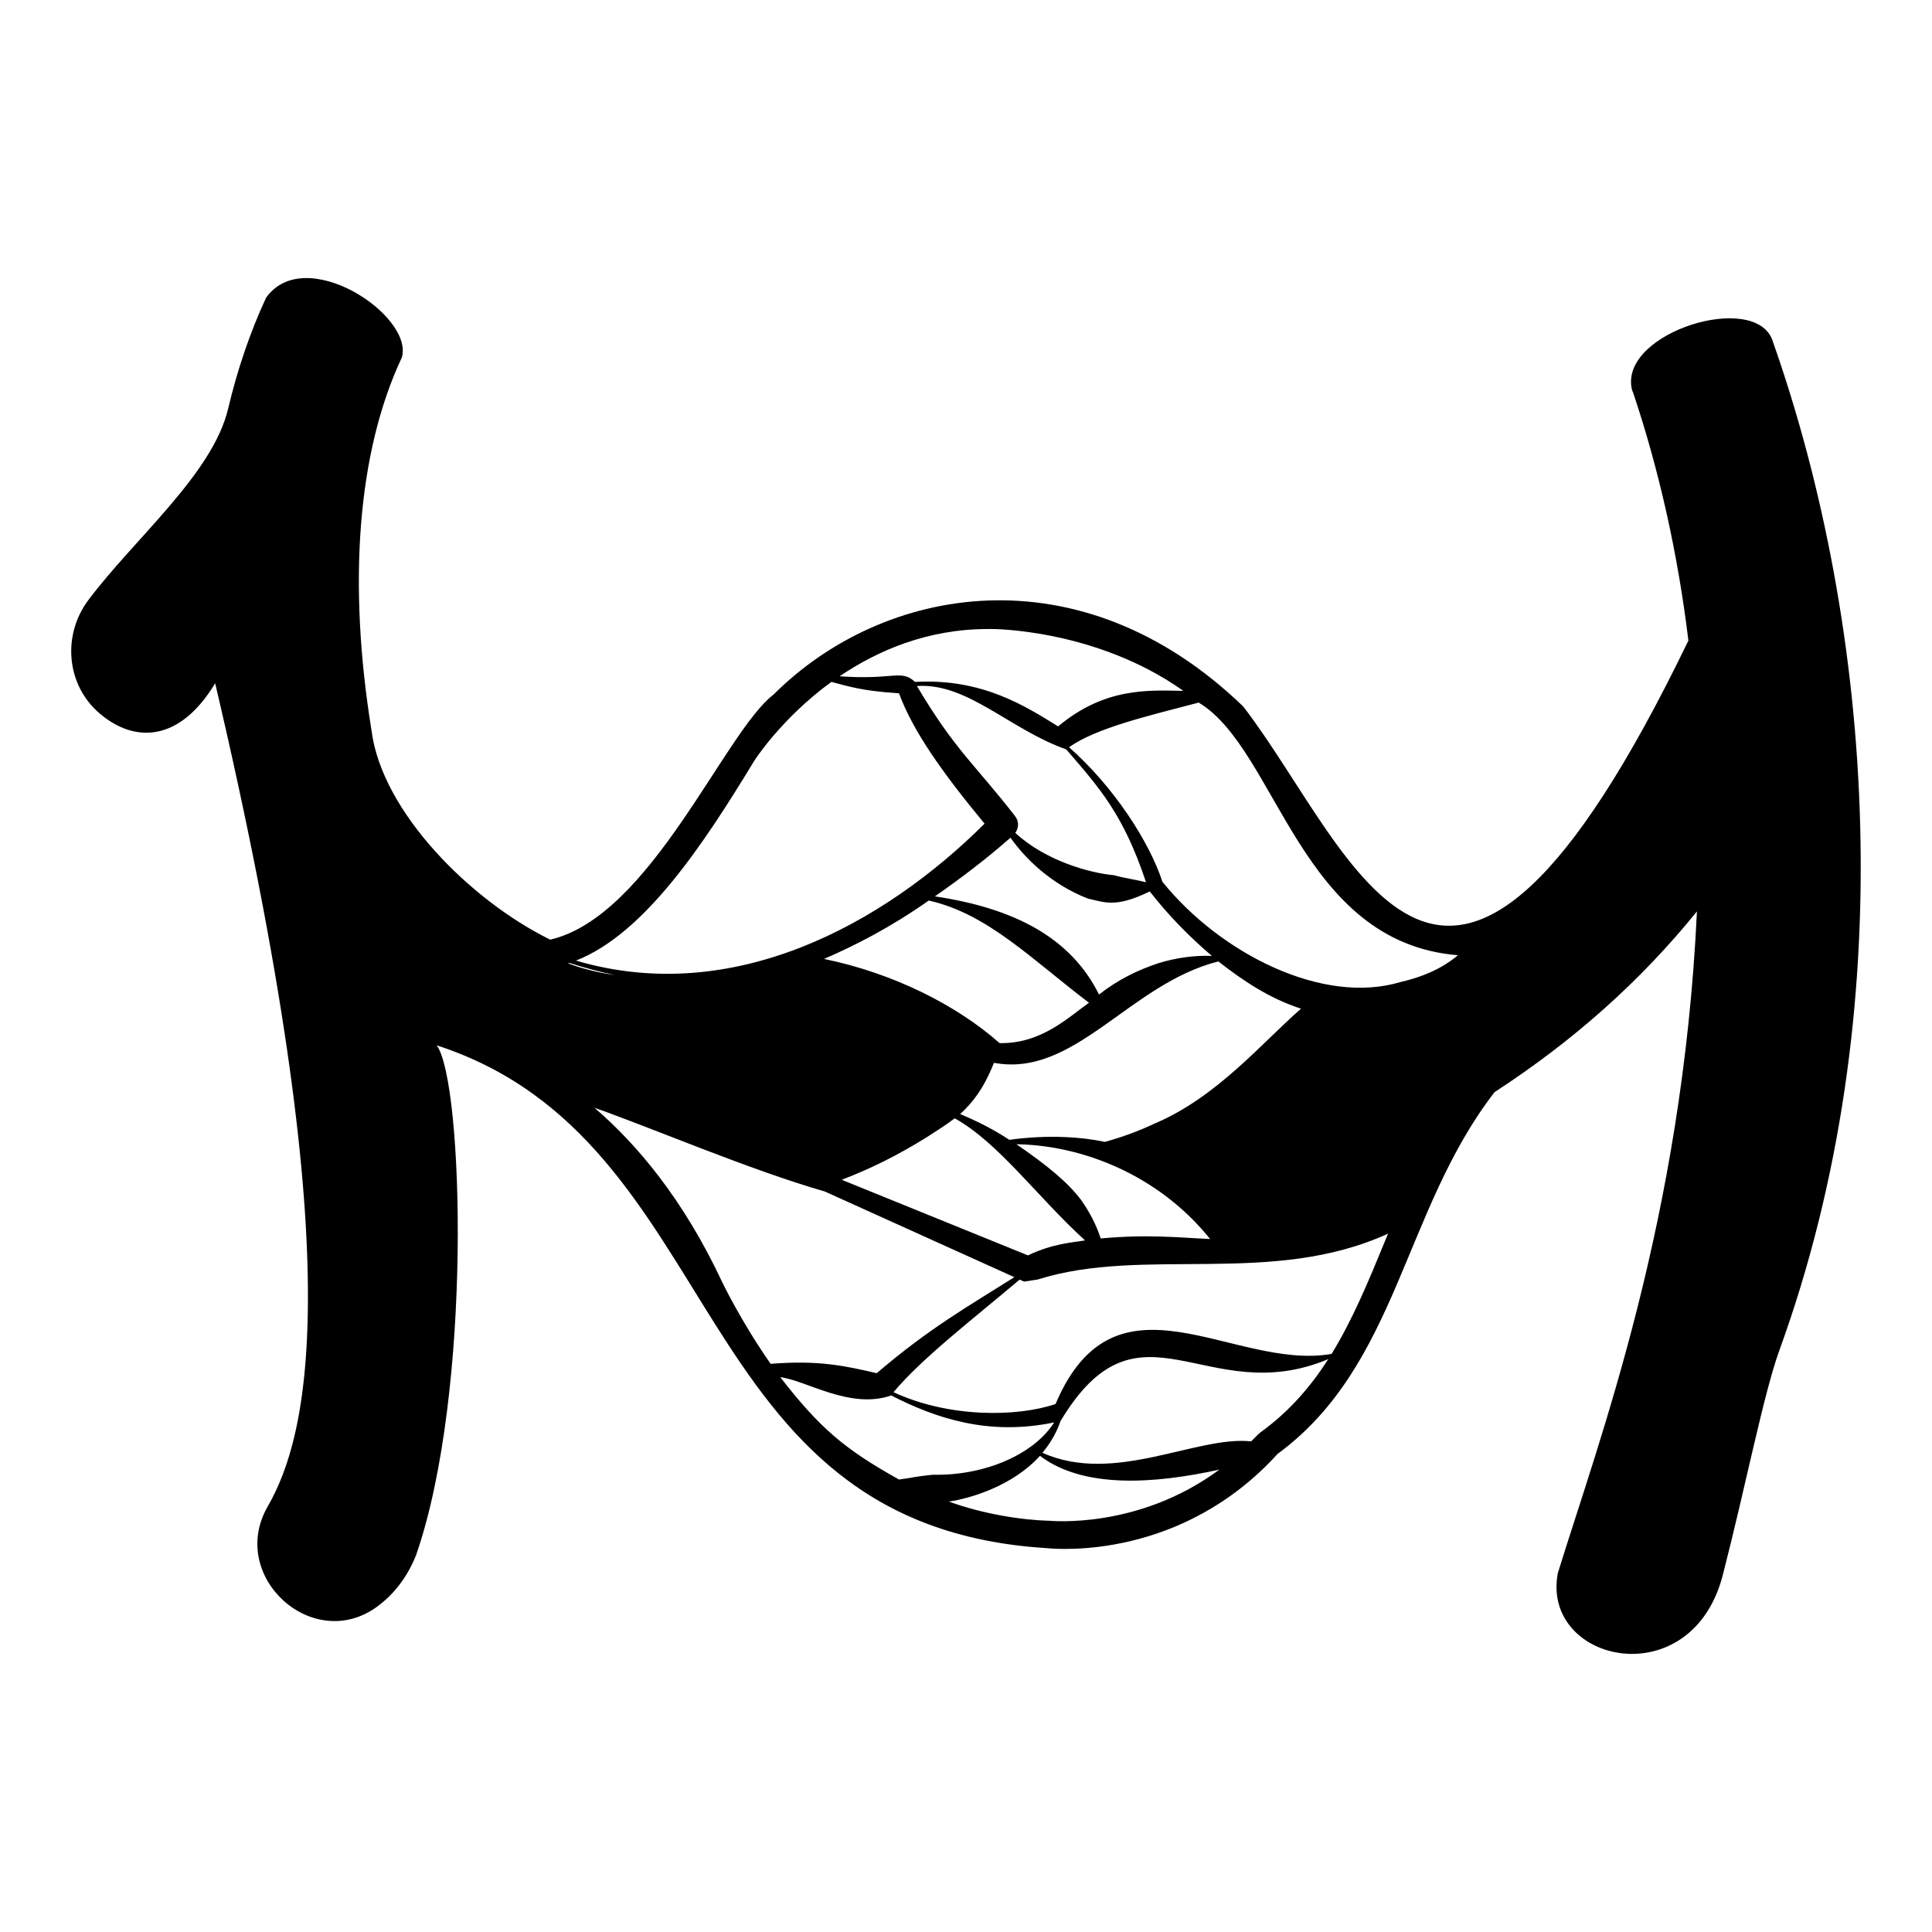 <?xml version="1.0" encoding="UTF-8"?>
<!-- Uploaded to: ICON Repo, www.iconrepo.com, Generator: ICON Repo Mixer Tools -->
<svg fill="#000000" width="800px" height="800px" version="1.1" viewBox="144 144 512 512" xmlns="http://www.w3.org/2000/svg">
 <path d="m613.75 234.32c0-0.074-0.035-0.184-0.074-0.254-4.82-12.812-39.832-2.082-37.312 12.594 0.035 0.363 0.145 0.766 0.293 1.094 0.035 0.035 0.035 0.074 0.074 0.109 6.938 20.629 11.902 42.789 14.711 65.898-64.949 134.39-87.984 56.406-117.99 17.449-43.371-41.801-95.578-31.98-124.42-3.176-13.07 9.965-32.527 58.777-59.215 64.984-21.066-10.332-44.613-33.844-47.352-55.383-6.352-39.172-3.723-73.93 8.031-98.898 3.211-11.172-25.738-30.34-35.996-15.809-4.199 9.055-7.559 18.91-10.039 29.352-4.055 17.234-24.609 34.211-37.023 50.711-6.973 9.273-5.914 22.453 2.883 30.008 9.309 7.996 21.246 7.738 30.703-7.922 36.324 154.65 24.57 199.66 13.91 218.17-10.66 18.547 12.156 39.211 29.242 26.359 4.199-3.141 7.777-7.629 10.113-13.543 14.969-43.188 12.523-125.52 5.441-135.04 77.98 25.336 64.875 127.3 161.66 133.25 3.211 0.328 35.742 2.992 61.188-24.973 31.98-23.512 33.223-64.508 57.5-95.871 21.137-13.762 38.77-29.535 53.629-47.898-3.832 81.703-25.992 140.12-36.871 175.38-4.492 23.914 35.812 32.785 43.848 0 5.879-22.855 10.734-47.68 14.859-59.035 32.637-89.805 25.117-191.26-1.789-267.56zm-207.88 76.375h0.621c0.254-0.035 27.855-0.109 51.109 16.391-9.348-0.184-20.848-0.914-33.188 9.418-8.727-5.402-20.117-12.777-37.934-11.793-3.688-3.434-5.621-0.438-19.969-1.496 10.043-6.785 23.188-12.52 39.359-12.52zm-16.316 134.71c2.484-1.605 5.074-3.211 7.449-5.039 11.609 6.426 21.906 20.848 34.535 32.348-3.285 0.586-8.469 0.805-14.969 3.906-0.035 0-0.074 0.035-0.145 0.074l-49.359-20.043c7.812-2.957 15.293-6.754 22.488-11.246zm-27.164-47.277c8.215-3.578 17.523-8.289 27.746-15.48 15.59 3.504 27.234 15.551 42.457 27.09-5.586 3.941-12.668 10.914-23.695 10.695-11.422-10.109-28.215-18.543-46.508-22.305zm68.125 63.891c-3.543-4.711-9.016-9.199-17.16-14.785 17.598 0.254 37.82 8.25 51.332 25.117-8.141-0.363-16.465-1.312-28.988-0.145-1.203-3.691-2.992-7.086-5.184-10.188zm19.387-20.227c-4.199 1.973-8.578 3.578-13.105 4.82-5.695-1.242-14.859-2.008-25.301-0.547-1.934-1.242-5.949-3.871-13.035-6.828 3.211-2.992 6.133-6.5 8.945-13.582 21.395 4.016 35.922-20.918 59.473-26.871 6.5 5.109 13.617 9.855 21.906 12.523-10.516 9.199-22.348 23.512-38.883 30.484zm1.203-42.57c-5.621 1.824-10.953 4.492-15.734 8.25-0.035 0-0.074 0.074-0.109 0.109-7.449-15.043-22.379-22.891-43.516-26.031 6.938-4.82 13.691-9.965 20.043-15.551 3.832 5.441 10.695 12.305 20.516 16.137 4.383 0.914 7.191 2.594 16.391-1.898 4.93 6.316 10.406 11.938 16.465 17.086-4.707-0.18-9.492 0.512-14.055 1.898zm-11.902-23.289c-6.281-0.547-18.07-3.762-26.141-11.207 0.949-1.312 1.023-3.141-0.074-4.453l-0.074-0.109c-10.516-13.543-15.77-17.27-25.922-34.355 13.324-0.949 24.535 11.465 39.574 16.793 8.945 10.332 15.188 17.34 21.137 35.195-3.098-0.77-5.832-1.098-8.5-1.863zm-95.395-30.195c0.145-0.219 7.231-11.355 20.516-21.027 4.418 1.094 7.519 2.336 17.926 3.031 3.652 9.93 11.426 20.957 22.672 34.535-26.652 26.543-66.555 48.594-108.28 36.289 18.145-7.117 33.77-30.738 47.168-52.828zm-49.25 53.559c0.109-0.035 0.219-0.074 0.328-0.109 3.981 1.277 8.031 2.371 12.121 3.211-4.379-0.617-8.578-1.641-12.449-3.102zm40.781 84.371c-10.297-21.977-22.637-36.508-33.805-46.109 16.355 5.805 41.07 16.43 61.043 22.195l50.234 22.707c-12.121 7.668-22.379 13.398-36.473 25.445-8.25-1.898-15.113-3.504-28.109-2.484-7.891-11.277-12.82-21.609-12.891-21.754zm49.176 52.098c-0.766 0.074-1.496 0.219-2.262 0.328-14.531-8.105-20.957-13.617-31.469-27.125 6.789 0.805 18.508 8.617 29.352 4.856v-0.035c11.828 6.059 25.848 10.805 43.227 7.156-5.258 8.359-18.219 14.164-32.09 13.871-2.231 0.219-4.457 0.508-6.758 0.949zm37.531 11.242c-7.008-0.145-17.488-1.754-26.578-5.074 5.66-0.84 16.902-4.125 24.133-12.121 11.426 8.652 29.938 7.519 47.535 3.652-21.543 15.953-44.801 13.543-45.09 13.543zm55.965-23.402c-1.133 0.984-0.363 0.328-2.445 2.371-14.457-1.57-36.215 11.574-55.309 3.031 2.082-2.519 3.762-5.367 4.781-8.398 20.957-34.938 38.516-2.812 70.973-16.43-4.711 7.344-10.406 13.949-18 19.426zm32.859-50.309c-4.269 10.406-8.434 20.445-13.984 29.5-26.031 4.562-57.207-24.422-73.16 13.289-10.297 3.469-28.293 3.652-42.934-3.141 7.484-8.98 21.246-19.531 33.406-29.828l1.203 0.512 3.578-0.547v0.035c0.035-0.035 0.109-0.035 0.145-0.074 28-8.797 62.062 1.934 92.73-12.121-0.328 0.809-0.656 1.609-0.984 2.375zm4.344-69.07c-20.59 6.242-47.715-7.449-63.16-26.543-3.543-10.844-13.07-25.371-24.754-35.668 7.266-5.109 20.629-8.215 34.355-11.828 20.809 12.414 26.762 63.559 68.707 66.957-4.344 3.688-9.711 5.84-15.148 7.082z"/>
</svg>
